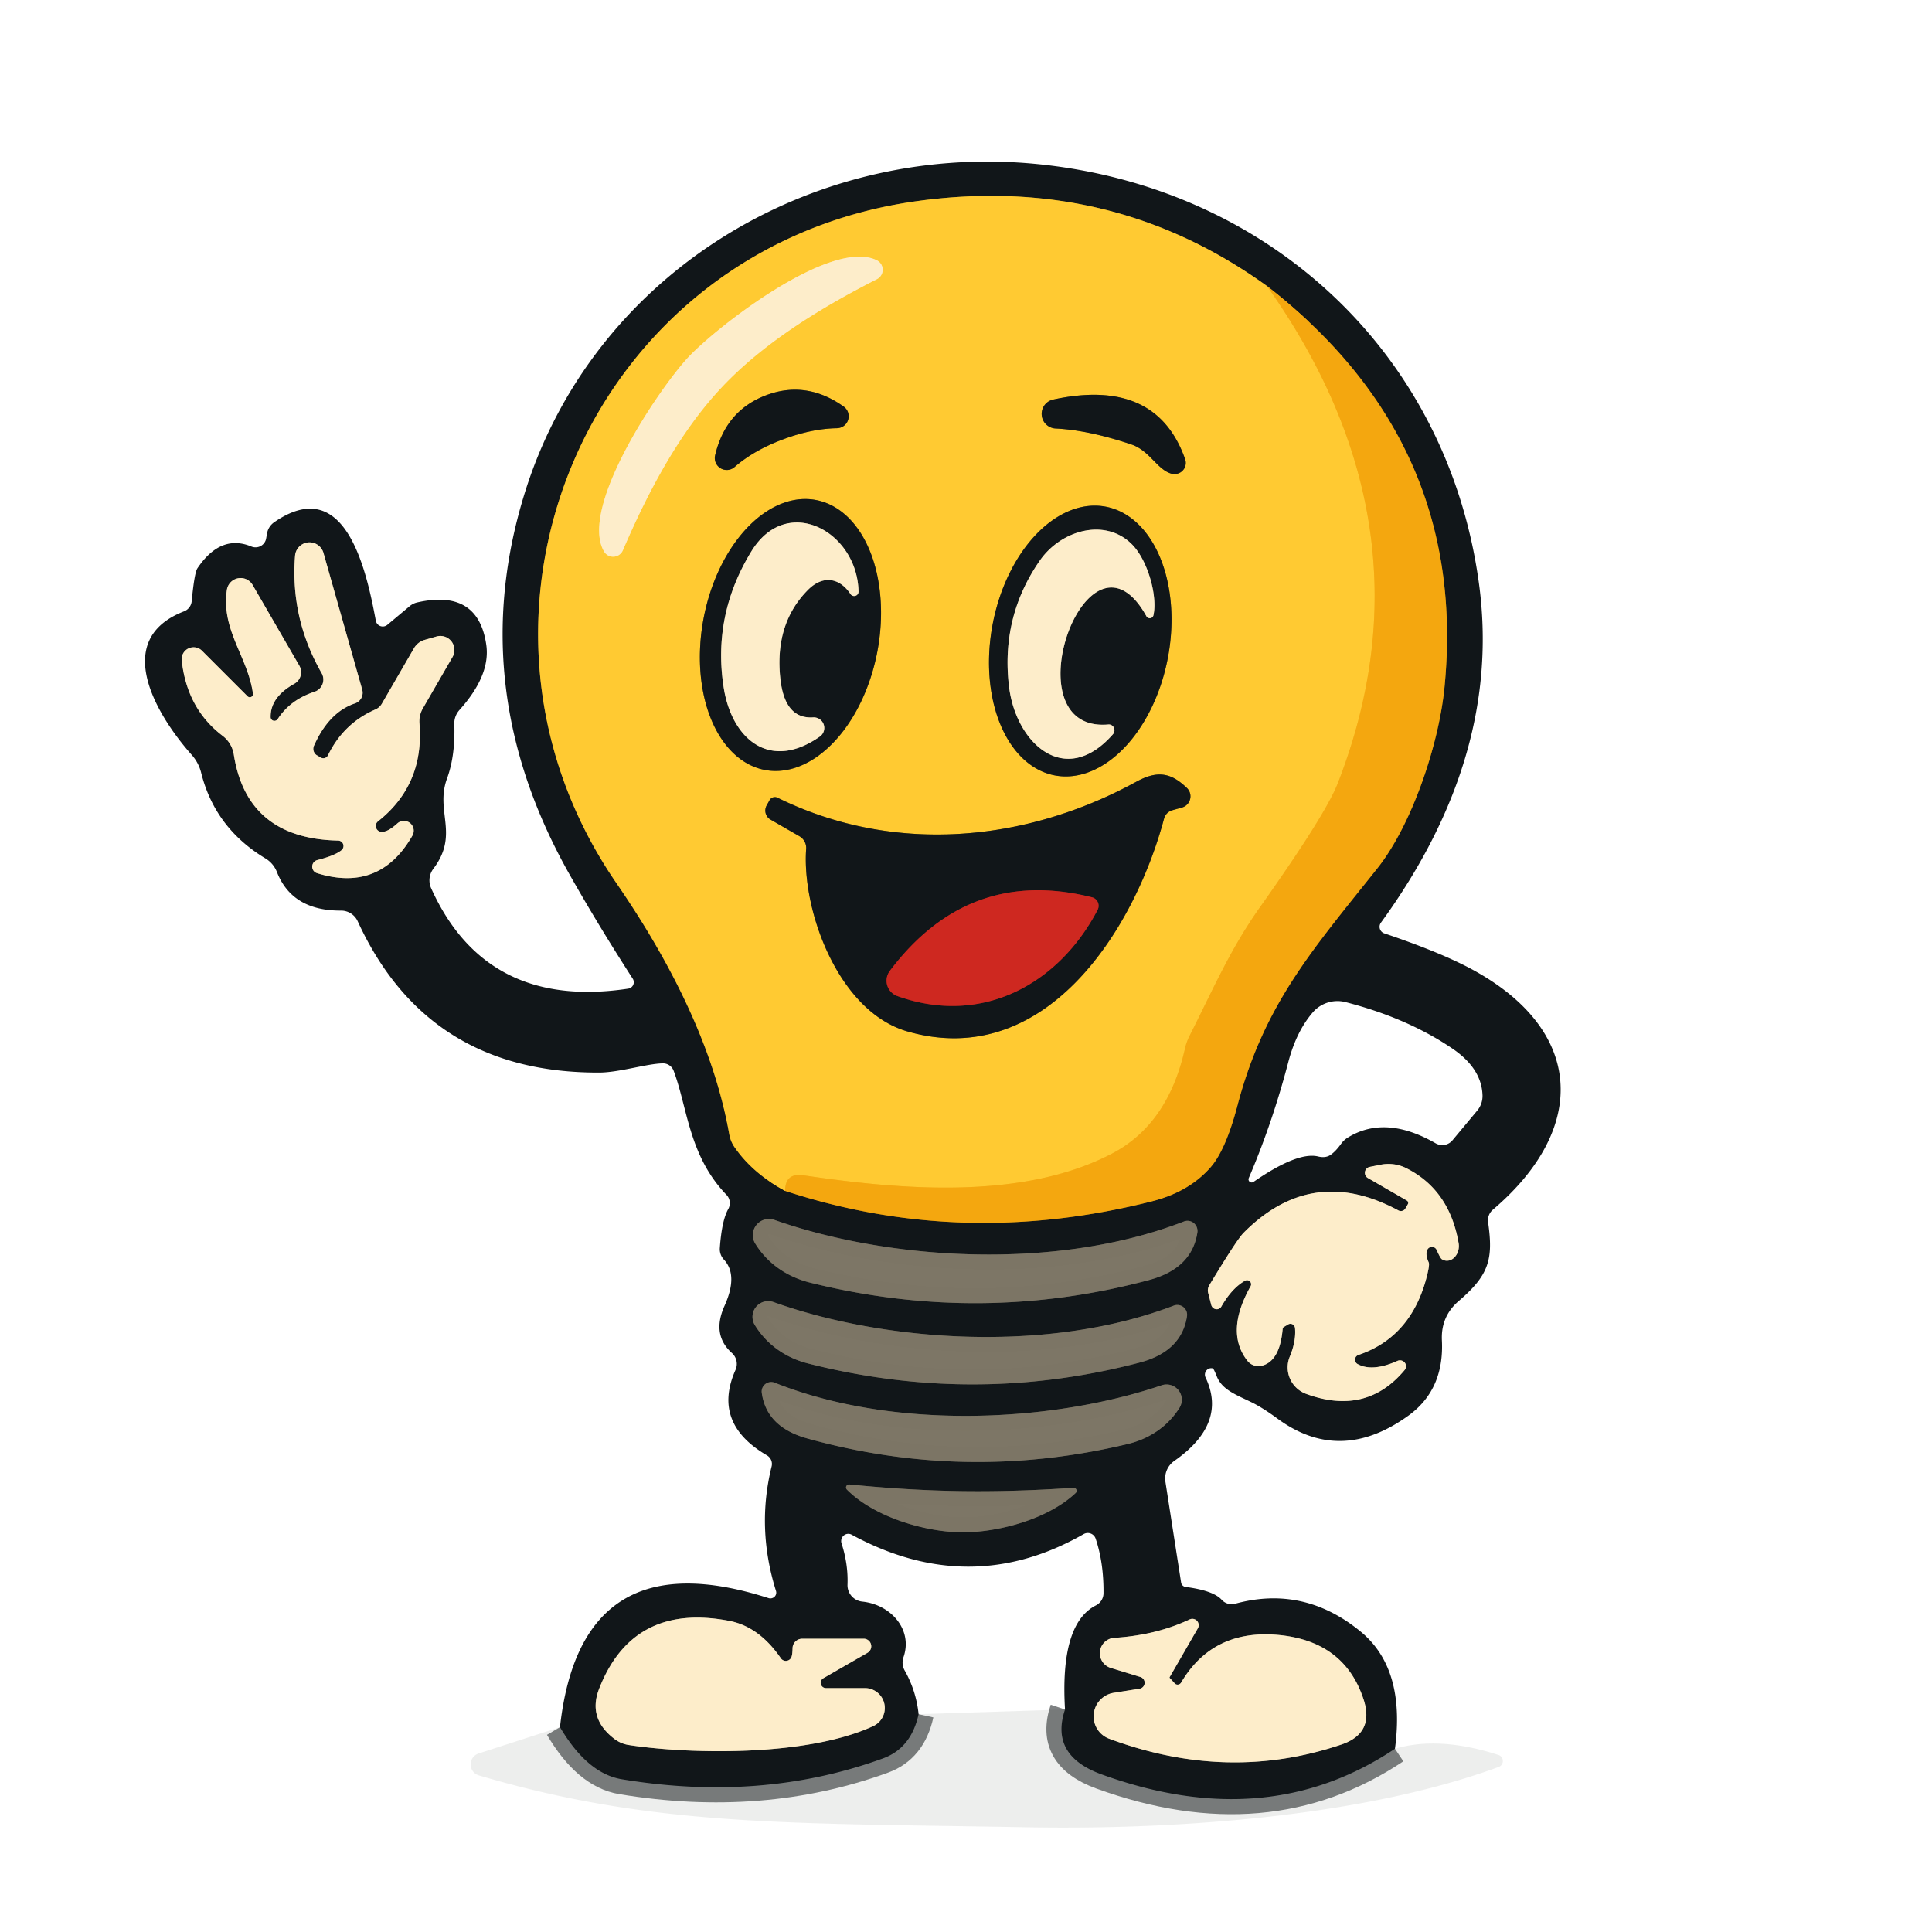 <svg xmlns="http://www.w3.org/2000/svg" version="1.1" viewBox="0.00 0.00 128.00 128.00">
<g stroke-width="2.00" fill="none" stroke-linecap="butt">
<path stroke="#111719" stroke-opacity="0.537" vector-effect="non-scaling-stroke" d="   M 92.42 115.86   Q 83.93 121.54 72.96 117.55   Q 69.54 116.30 70.56 113.26"/>
<path stroke="#111719" stroke-opacity="0.537" vector-effect="non-scaling-stroke" d="   M 60.86 113.57   Q 60.37 115.82 58.50 116.50   Q 50.48 119.42 41.19 117.88   Q 38.91 117.50 37.10 114.43"/>
<path stroke="#835f14" vector-effect="non-scaling-stroke" d="   M 52.02 78.90   Q 63.79 82.76 76.32 79.59   Q 78.77 78.97 80.20 77.34   Q 81.21 76.19 81.99 73.22   C 83.76 66.51 86.97 62.91 91.26 57.52   C 93.53 54.66 95.32 49.37 95.70 45.55   Q 97.30 29.33 83.94 18.95"/>
<path stroke="#887026" vector-effect="non-scaling-stroke" d="   M 83.94 18.95   Q 73.65 11.53 60.72 13.33   C 39.06 16.34 28.63 40.76 40.84 58.51   Q 46.95 67.39 48.32 75.17   A 2.13 2.12 -67.3 0 0 48.65 75.98   Q 49.85 77.73 52.02 78.90"/>
<path stroke="#fab921" vector-effect="non-scaling-stroke" d="   M 83.94 18.95   Q 95.25 34.91 88.63 51.90   Q 87.82 53.98 83.49 60.09   C 81.48 62.92 80.33 65.64 78.81 68.63   A 3.86 3.65 -26.7 0 0 78.51 69.46   Q 77.39 74.48 73.69 76.42   C 67.72 79.56 59.53 78.80 53.24 77.87   Q 52.01 77.69 52.02 78.90"/>
<path stroke="#878272" vector-effect="non-scaling-stroke" d="   M 25.04 54.42   Q 28.12 51.99 27.79 47.92   A 1.74 1.70 -33.0 0 1 28.01 46.94   L 29.98 43.53   A 0.93 0.93 0.0 0 0 28.92 42.17   L 28.15 42.39   A 1.22 1.19 -82.3 0 0 27.42 42.96   L 25.30 46.62   A 0.93 0.90 -86.4 0 1 24.88 47.00   Q 22.76 47.92 21.73 50.04   A 0.34 0.34 0.0 0 1 21.25 50.19   L 21.01 50.05   A 0.51 0.50 -63.8 0 1 20.80 49.41   Q 21.79 47.18 23.52 46.60   A 0.75 0.74 -17.4 0 0 24.00 45.70   L 21.43 36.63   A 0.96 0.96 0.0 0 0 19.55 36.81   Q 19.22 40.94 21.31 44.60   A 0.85 0.85 0.0 0 1 20.84 45.83   Q 19.23 46.36 18.40 47.64   A 0.26 0.25 -29.3 0 1 17.93 47.51   Q 17.91 46.19 19.50 45.30   A 0.88 0.87 60.5 0 0 19.83 44.10   L 16.74 38.76   A 0.92 0.92 0.0 0 0 15.03 39.09   C 14.64 41.75 16.43 43.53 16.76 45.96   A 0.21 0.21 0.0 0 1 16.41 46.14   L 13.38 43.11   A 0.79 0.79 0.0 0 0 12.04 43.75   Q 12.39 46.96 14.75 48.75   A 1.93 1.93 0.0 0 1 15.49 49.99   Q 16.36 55.56 22.39 55.69   A 0.36 0.36 0.0 0 1 22.61 56.34   Q 22.17 56.69 21.03 56.98   A 0.45 0.45 0.0 0 0 21.01 57.85   Q 25.17 59.14 27.33 55.35   A 0.65 0.65 0.0 0 0 26.33 54.55   Q 25.62 55.20 25.19 55.10   A 0.39 0.39 0.0 0 1 25.04 54.42"/>
<path stroke="#878272" vector-effect="non-scaling-stroke" d="   M 85.80 88.00   Q 85.87 88.87 85.46 89.86   A 1.87 1.87 0.0 0 0 86.54 92.35   Q 90.52 93.81 93.06 90.77   A 0.40 0.39 7.6 0 0 92.59 90.16   Q 90.92 90.91 89.94 90.37   A 0.33 0.33 0.0 0 1 90.00 89.77   Q 93.54 88.57 94.55 84.49   Q 94.72 83.79 94.66 83.65   Q 94.42 83.12 94.56 82.81   A 0.34 0.34 0.0 0 1 95.18 82.81   Q 95.42 83.35 95.52 83.42   A 0.92 0.74 -81.8 0 0 96.64 82.38   Q 96.04 78.84 93.18 77.40   A 2.64 2.60 -37.0 0 0 91.45 77.17   L 90.75 77.31   A 0.40 0.40 0.0 0 0 90.63 78.05   L 93.21 79.54   A 0.18 0.18 0.0 0 1 93.27 79.79   L 93.12 80.05   A 0.35 0.35 0.0 0 1 92.64 80.19   Q 86.92 77.11 82.39 81.68   Q 81.94 82.13 80.12 85.15   A 0.67 0.67 0.0 0 0 80.05 85.68   L 80.25 86.46   A 0.37 0.36 52.9 0 0 80.92 86.56   Q 81.62 85.34 82.49 84.85   A 0.27 0.27 0.0 0 1 82.86 85.21   Q 81.15 88.24 82.64 90.15   A 0.94 0.93 -26.3 0 0 83.62 90.48   Q 84.80 90.16 84.98 88.04   A 0.17 0.16 80.1 0 1 85.07 87.91   L 85.34 87.75   A 0.31 0.30 72.7 0 1 85.80 88.00"/>
<path stroke="#47463f" vector-effect="non-scaling-stroke" d="   M 79.33 81.65   A 0.67 0.66 83.6 0 0 78.43 80.93   C 69.96 84.21 58.88 83.49 51.30 80.82   A 1.07 1.07 0.0 0 0 50.03 82.38   C 50.82 83.67 52.10 84.59 53.68 84.98   Q 64.97 87.78 76.11 84.81   Q 78.97 84.05 79.33 81.65"/>
<path stroke="#47463f" vector-effect="non-scaling-stroke" d="   M 78.64 87.21   A 0.65 0.65 0.0 0 0 77.77 86.50   C 69.48 89.67 58.65 88.91 51.26 86.27   A 1.04 1.04 0.0 0 0 50.01 87.79   C 50.78 89.05 52.02 89.96 53.56 90.34   Q 64.58 93.13 75.48 90.28   Q 78.28 89.55 78.64 87.21"/>
<path stroke="#47463f" vector-effect="non-scaling-stroke" d="   M 50.47 92.28   Q 50.78 94.55 53.48 95.30   Q 63.98 98.22 74.67 95.68   C 76.17 95.33 77.39 94.48 78.15 93.26   A 1.01 1.01 0.0 0 0 76.96 91.78   C 69.77 94.22 59.30 94.79 51.33 91.61   A 0.63 0.63 0.0 0 0 50.47 92.28"/>
<path stroke="#47463f" vector-effect="non-scaling-stroke" d="   M 63.65 101.52   C 66.07 101.55 69.41 100.67 71.27 98.91   A 0.20 0.20 0.0 0 0 71.12 98.57   Q 67.22 98.84 63.69 98.79   Q 60.16 98.74 56.27 98.35   A 0.20 0.20 0.0 0 0 56.11 98.69   C 57.91 100.50 61.23 101.48 63.65 101.52"/>
<path stroke="#878272" vector-effect="non-scaling-stroke" d="   M 52.51 109.20   Q 52.50 109.67 52.42 109.82   A 0.40 0.40 0.0 0 1 51.73 109.86   Q 50.28 107.75 48.28 107.38   Q 41.93 106.18 39.70 111.87   Q 38.92 113.85 40.71 115.21   A 2.08 2.06 67.8 0 0 41.65 115.61   C 45.46 116.20 53.37 116.43 57.85 114.36   A 1.32 1.32 0.0 0 0 57.29 111.84   L 54.74 111.84   A 0.35 0.35 0.0 0 1 54.56 111.18   L 57.46 109.51   A 0.50 0.50 0.0 0 0 57.21 108.57   L 53.15 108.57   A 0.64 0.64 0.0 0 0 52.51 109.20"/>
<path stroke="#878272" vector-effect="non-scaling-stroke" d="   M 77.50 111.17   A 0.04 0.04 0.0 0 1 77.49 111.12   L 79.36 107.88   A 0.42 0.42 0.0 0 0 78.82 107.29   Q 76.62 108.33 73.85 108.51   A 1.02 1.02 0.0 0 0 73.61 110.51   L 75.57 111.11   A 0.40 0.40 0.0 0 1 75.51 111.88   L 73.81 112.15   A 1.58 1.58 0.0 0 0 73.50 115.20   Q 81.36 118.12 88.87 115.58   Q 91.09 114.83 90.33 112.56   Q 89.06 108.73 84.70 108.32   Q 80.35 107.92 78.25 111.48   A 0.27 0.26 -51.5 0 1 77.83 111.53   L 77.50 111.17"/>
<path stroke="#fedc7e" vector-effect="non-scaling-stroke" d="   M 45.61 23.66   C 43.69 25.71 38.35 33.60 40.01 36.52   A 0.70 0.70 0.0 0 0 41.27 36.45   C 42.95 32.53 45.04 28.62 47.78 25.70   C 50.52 22.77 54.29 20.43 58.09 18.50   A 0.70 0.70 0.0 0 0 58.08 17.24   C 55.06 15.77 47.53 21.62 45.61 23.66"/>
<path stroke="#887026" vector-effect="non-scaling-stroke" d="   M 50.75 26.19   Q 48.08 27.20 47.38 30.16   A 0.79 0.79 0.0 0 0 48.67 30.94   Q 49.95 29.83 51.85 29.12   Q 53.76 28.40 55.45 28.37   A 0.79 0.79 0.0 0 0 55.90 26.94   Q 53.42 25.18 50.75 26.19"/>
<path stroke="#887026" vector-effect="non-scaling-stroke" d="   M 69.95 28.39   Q 72.13 28.50 74.94 29.44   C 76.17 29.85 76.65 31.10 77.60 31.38   A 0.75 0.74 -1.2 0 0 78.52 30.43   Q 76.61 25.00 69.79 26.47   A 0.97 0.97 0.0 0 0 69.95 28.39"/>
<path stroke="#887026" vector-effect="non-scaling-stroke" d="   M 54.06 33.128   A 9.10 5.86 -79.3 0 0 46.612 40.982   A 9.10 5.86 -79.3 0 0 50.68 51.012   A 9.10 5.86 -79.3 0 0 58.128 43.158   A 9.10 5.86 -79.3 0 0 54.06 33.128"/>
<path stroke="#887026" vector-effect="non-scaling-stroke" d="   M 73.252 33.568   A 9.06 5.91 -79.3 0 0 65.763 41.373   A 9.06 5.91 -79.3 0 0 69.888 51.373   A 9.06 5.91 -79.3 0 0 77.377 43.567   A 9.06 5.91 -79.3 0 0 73.252 33.568"/>
<path stroke="#887026" vector-effect="non-scaling-stroke" d="   M 53.41 56.24   C 53.12 60.35 55.55 67.01 60.11 68.33   C 69.19 70.95 75.11 61.74 77.12 54.24   A 0.80 0.79 -89.8 0 1 77.67 53.68   L 78.31 53.50   A 0.77 0.77 0.0 0 0 78.63 52.20   C 77.57 51.18 76.67 51.03 75.27 51.80   C 67.87 55.84 59.15 56.61 51.51 52.85   A 0.40 0.40 0.0 0 0 50.99 53.01   L 50.80 53.35   A 0.69 0.69 0.0 0 0 51.05 54.30   L 52.96 55.40   A 0.90 0.89 17.0 0 1 53.41 56.24"/>
<path stroke="#878272" vector-effect="non-scaling-stroke" d="   M 53.86 47.53   Q 51.99 47.64 51.70 44.97   Q 51.30 41.30 53.56 39.05   C 54.55 38.08 55.64 38.29 56.35 39.36   A 0.29 0.29 0.0 0 0 56.88 39.19   C 56.80 35.21 52.14 32.67 49.78 36.53   Q 47.19 40.77 47.95 45.57   C 48.49 48.97 51.00 51.11 54.30 48.81   A 0.70 0.70 0.0 0 0 53.86 47.53"/>
<path stroke="#878272" vector-effect="non-scaling-stroke" d="   M 76.42 40.75   C 76.70 39.49 76.04 37.06 74.94 36.01   C 73.16 34.30 70.28 35.14 68.89 37.14   Q 66.30 40.87 66.85 45.48   C 67.30 49.25 70.57 52.26 73.74 48.64   A 0.39 0.38 -71.7 0 0 73.42 48.00   C 66.80 48.57 72.04 33.80 75.95 40.82   A 0.25 0.25 0.0 0 0 76.42 40.75"/>
<path stroke="#701f1d" vector-effect="non-scaling-stroke" d="   M 72.35 59.45   Q 64.17 57.40 58.95 64.33   A 1.08 1.08 0.0 0 0 59.45 65.99   C 65.09 68.01 70.17 65.17 72.72 60.28   A 0.58 0.58 0.0 0 0 72.35 59.45"/>
</g>
<path fill="#111619" d="   M 92.42 115.86   Q 83.93 121.54 72.96 117.55   Q 69.54 116.30 70.56 113.26   Q 70.22 107.57 72.61 106.36   A 0.92 0.90 -13.3 0 0 73.11 105.57   Q 73.13 103.55 72.59 101.94   A 0.55 0.55 0.0 0 0 71.79 101.64   Q 64.27 105.93 56.43 101.68   A 0.48 0.47 -84.3 0 0 55.75 102.24   Q 56.20 103.62 56.15 104.98   A 1.09 1.09 0.0 0 0 57.13 106.11   C 59.04 106.31 60.49 107.98 59.86 109.79   A 1.07 1.07 0.0 0 0 59.93 110.66   Q 60.70 112.02 60.86 113.57   Q 60.37 115.82 58.50 116.50   Q 50.48 119.42 41.19 117.88   Q 38.91 117.50 37.10 114.43   Q 38.48 101.88 50.92 105.88   A 0.39 0.38 0.1 0 0 51.41 105.40   Q 50.11 101.25 51.12 97.16   A 0.66 0.66 0.0 0 0 50.81 96.42   Q 47.16 94.29 48.73 90.76   A 0.97 0.97 0.0 0 0 48.49 89.64   Q 47.14 88.43 48.00 86.52   Q 48.92 84.48 47.96 83.45   A 1.01 1.01 0.0 0 1 47.69 82.69   Q 47.82 80.86 48.25 80.10   A 0.80 0.79 -52.7 0 0 48.13 79.16   C 45.63 76.56 45.56 73.41 44.63 70.94   A 0.76 0.75 79.0 0 0 43.91 70.45   C 42.84 70.47 41.01 71.06 39.69 71.06   Q 28.32 71.10 23.70 61.04   A 1.21 1.21 0.0 0 0 22.60 60.33   Q 19.36 60.35 18.35 57.78   A 1.84 1.82 -85.6 0 0 17.58 56.87   Q 14.23 54.85 13.32 51.17   A 2.81 2.76 17.2 0 0 12.69 50.00   C 10.35 47.36 7.36 42.37 12.20 40.50   A 0.80 0.80 0.0 0 0 12.70 39.84   Q 12.88 37.95 13.08 37.65   Q 14.62 35.36 16.66 36.21   A 0.72 0.71 16.6 0 0 17.63 35.69   L 17.70 35.30   A 1.15 1.13 -12.3 0 1 18.15 34.61   C 22.82 31.37 24.24 37.56 24.90 41.13   A 0.47 0.47 0.0 0 0 25.66 41.40   L 27.13 40.17   A 1.21 1.19 16.9 0 1 27.61 39.92   Q 31.69 38.98 32.22 42.74   Q 32.50 44.75 30.43 47.05   A 1.34 1.30 -26.1 0 0 30.10 47.97   Q 30.17 50.07 29.62 51.57   C 28.81 53.77 30.45 55.26 28.71 57.56   A 1.27 1.27 0.0 0 0 28.57 58.86   Q 32.21 66.92 41.62 65.50   A 0.43 0.43 0.0 0 0 41.92 64.84   Q 39.68 61.37 37.77 58.00   Q 30.71 45.55 34.80 32.55   C 39.31 18.24 53.55 9.46 68.51 10.85   C 83.84 12.28 95.87 23.20 97.98 38.62   Q 99.55 50.05 91.49 61.13   A 0.46 0.46 0.0 0 0 91.72 61.84   Q 95.28 63.04 97.37 64.14   C 104.94 68.15 105.30 74.71 98.90 80.15   A 0.93 0.93 0.0 0 0 98.59 80.98   C 98.94 83.42 98.66 84.47 96.65 86.19   Q 95.45 87.22 95.53 88.81   Q 95.69 92.07 93.31 93.79   Q 88.78 97.06 84.60 93.96   Q 83.67 93.28 82.97 92.93   C 81.86 92.39 80.98 92.08 80.62 91.20   Q 80.41 90.67 80.35 90.66   A 0.43 0.42 84.1 0 0 79.87 91.26   Q 81.33 94.32 77.80 96.79   A 1.42 1.41 68.4 0 0 77.21 98.16   L 78.25 104.84   A 0.35 0.35 0.0 0 0 78.56 105.14   Q 80.39 105.38 80.94 105.99   A 0.89 0.89 0.0 0 0 81.84 106.25   Q 86.39 105.01 90.15 108.10   Q 93.13 110.55 92.42 115.86   Z   M 52.02 78.90   Q 63.79 82.76 76.32 79.59   Q 78.77 78.97 80.20 77.34   Q 81.21 76.19 81.99 73.22   C 83.76 66.51 86.97 62.91 91.26 57.52   C 93.53 54.66 95.32 49.37 95.70 45.55   Q 97.30 29.33 83.94 18.95   Q 73.65 11.53 60.72 13.33   C 39.06 16.34 28.63 40.76 40.84 58.51   Q 46.95 67.39 48.32 75.17   A 2.13 2.12 -67.3 0 0 48.65 75.98   Q 49.85 77.73 52.02 78.90   Z   M 25.04 54.42   Q 28.12 51.99 27.79 47.92   A 1.74 1.70 -33.0 0 1 28.01 46.94   L 29.98 43.53   A 0.93 0.93 0.0 0 0 28.92 42.17   L 28.15 42.39   A 1.22 1.19 -82.3 0 0 27.42 42.96   L 25.30 46.62   A 0.93 0.90 -86.4 0 1 24.88 47.00   Q 22.76 47.92 21.73 50.04   A 0.34 0.34 0.0 0 1 21.25 50.19   L 21.01 50.05   A 0.51 0.50 -63.8 0 1 20.80 49.41   Q 21.79 47.18 23.52 46.60   A 0.75 0.74 -17.4 0 0 24.00 45.70   L 21.43 36.63   A 0.96 0.96 0.0 0 0 19.55 36.81   Q 19.22 40.94 21.31 44.60   A 0.85 0.85 0.0 0 1 20.84 45.83   Q 19.23 46.36 18.40 47.64   A 0.26 0.25 -29.3 0 1 17.93 47.51   Q 17.91 46.19 19.50 45.30   A 0.88 0.87 60.5 0 0 19.83 44.10   L 16.74 38.76   A 0.92 0.92 0.0 0 0 15.03 39.09   C 14.64 41.75 16.43 43.53 16.76 45.96   A 0.21 0.21 0.0 0 1 16.41 46.14   L 13.38 43.11   A 0.79 0.79 0.0 0 0 12.04 43.75   Q 12.39 46.96 14.75 48.75   A 1.93 1.93 0.0 0 1 15.49 49.99   Q 16.36 55.56 22.39 55.69   A 0.36 0.36 0.0 0 1 22.61 56.34   Q 22.17 56.69 21.03 56.98   A 0.45 0.45 0.0 0 0 21.01 57.85   Q 25.17 59.14 27.33 55.35   A 0.65 0.65 0.0 0 0 26.33 54.55   Q 25.62 55.20 25.19 55.10   A 0.39 0.39 0.0 0 1 25.04 54.42   Z   M 82.73 78.06   A 0.21 0.21 0.0 0 0 83.04 78.31   Q 85.96 76.29 87.33 76.62   Q 87.83 76.74 88.16 76.51   Q 88.50 76.27 88.83 75.81   A 1.62 1.55 1.2 0 1 89.34 75.34   Q 91.82 73.85 95.12 75.75   A 0.88 0.87 35.1 0 0 96.22 75.56   L 97.87 73.58   A 1.51 1.49 64.3 0 0 98.22 72.56   Q 98.16 70.79 96.24 69.48   Q 93.26 67.45 89.14 66.39   A 2.16 2.16 0.0 0 0 86.96 67.09   Q 85.89 68.34 85.36 70.34   Q 84.30 74.40 82.73 78.06   Z   M 85.80 88.00   Q 85.87 88.87 85.46 89.86   A 1.87 1.87 0.0 0 0 86.54 92.35   Q 90.52 93.81 93.06 90.77   A 0.40 0.39 7.6 0 0 92.59 90.16   Q 90.92 90.91 89.94 90.37   A 0.33 0.33 0.0 0 1 90.00 89.77   Q 93.54 88.57 94.55 84.49   Q 94.72 83.79 94.66 83.65   Q 94.42 83.12 94.56 82.81   A 0.34 0.34 0.0 0 1 95.18 82.81   Q 95.42 83.35 95.52 83.42   A 0.92 0.74 -81.8 0 0 96.64 82.38   Q 96.04 78.84 93.18 77.40   A 2.64 2.60 -37.0 0 0 91.45 77.17   L 90.75 77.31   A 0.40 0.40 0.0 0 0 90.63 78.05   L 93.21 79.54   A 0.18 0.18 0.0 0 1 93.27 79.79   L 93.12 80.05   A 0.35 0.35 0.0 0 1 92.64 80.19   Q 86.92 77.11 82.39 81.68   Q 81.94 82.13 80.12 85.15   A 0.67 0.67 0.0 0 0 80.05 85.68   L 80.25 86.46   A 0.37 0.36 52.9 0 0 80.92 86.56   Q 81.62 85.34 82.49 84.85   A 0.27 0.27 0.0 0 1 82.86 85.21   Q 81.15 88.24 82.64 90.15   A 0.94 0.93 -26.3 0 0 83.62 90.48   Q 84.80 90.16 84.98 88.04   A 0.17 0.16 80.1 0 1 85.07 87.91   L 85.34 87.75   A 0.31 0.30 72.7 0 1 85.80 88.00   Z   M 79.33 81.65   A 0.67 0.66 83.6 0 0 78.43 80.93   C 69.96 84.21 58.88 83.49 51.30 80.82   A 1.07 1.07 0.0 0 0 50.03 82.38   C 50.82 83.67 52.10 84.59 53.68 84.98   Q 64.97 87.78 76.11 84.81   Q 78.97 84.05 79.33 81.65   Z   M 78.64 87.21   A 0.65 0.65 0.0 0 0 77.77 86.50   C 69.48 89.67 58.65 88.91 51.26 86.27   A 1.04 1.04 0.0 0 0 50.01 87.79   C 50.78 89.05 52.02 89.96 53.56 90.34   Q 64.58 93.13 75.48 90.28   Q 78.28 89.55 78.64 87.21   Z   M 50.47 92.28   Q 50.78 94.55 53.48 95.30   Q 63.98 98.22 74.67 95.68   C 76.17 95.33 77.39 94.48 78.15 93.26   A 1.01 1.01 0.0 0 0 76.96 91.78   C 69.77 94.22 59.30 94.79 51.33 91.61   A 0.63 0.63 0.0 0 0 50.47 92.28   Z   M 63.65 101.52   C 66.07 101.55 69.41 100.67 71.27 98.91   A 0.20 0.20 0.0 0 0 71.12 98.57   Q 67.22 98.84 63.69 98.79   Q 60.16 98.74 56.27 98.35   A 0.20 0.20 0.0 0 0 56.11 98.69   C 57.91 100.50 61.23 101.48 63.65 101.52   Z   M 52.51 109.20   Q 52.50 109.67 52.42 109.82   A 0.40 0.40 0.0 0 1 51.73 109.86   Q 50.28 107.75 48.28 107.38   Q 41.93 106.18 39.70 111.87   Q 38.92 113.85 40.71 115.21   A 2.08 2.06 67.8 0 0 41.65 115.61   C 45.46 116.20 53.37 116.43 57.85 114.36   A 1.32 1.32 0.0 0 0 57.29 111.84   L 54.74 111.84   A 0.35 0.35 0.0 0 1 54.56 111.18   L 57.46 109.51   A 0.50 0.50 0.0 0 0 57.21 108.57   L 53.15 108.57   A 0.64 0.64 0.0 0 0 52.51 109.20   Z   M 77.50 111.17   A 0.04 0.04 0.0 0 1 77.49 111.12   L 79.36 107.88   A 0.42 0.42 0.0 0 0 78.82 107.29   Q 76.62 108.33 73.85 108.51   A 1.02 1.02 0.0 0 0 73.61 110.51   L 75.57 111.11   A 0.40 0.40 0.0 0 1 75.51 111.88   L 73.81 112.15   A 1.58 1.58 0.0 0 0 73.50 115.20   Q 81.36 118.12 88.87 115.58   Q 91.09 114.83 90.33 112.56   Q 89.06 108.73 84.70 108.32   Q 80.35 107.92 78.25 111.48   A 0.27 0.26 -51.5 0 1 77.83 111.53   L 77.50 111.17   Z"/>
<path fill="#ffca32" d="   M 83.94 18.95   Q 95.25 34.91 88.63 51.90   Q 87.82 53.98 83.49 60.09   C 81.48 62.92 80.33 65.64 78.81 68.63   A 3.86 3.65 -26.7 0 0 78.51 69.46   Q 77.39 74.48 73.69 76.42   C 67.72 79.56 59.53 78.80 53.24 77.87   Q 52.01 77.69 52.02 78.90   Q 49.85 77.73 48.65 75.98   A 2.13 2.12 -67.3 0 1 48.32 75.17   Q 46.95 67.39 40.84 58.51   C 28.63 40.76 39.06 16.34 60.72 13.33   Q 73.65 11.53 83.94 18.95   Z   M 45.61 23.66   C 43.69 25.71 38.35 33.60 40.01 36.52   A 0.70 0.70 0.0 0 0 41.27 36.45   C 42.95 32.53 45.04 28.62 47.78 25.70   C 50.52 22.77 54.29 20.43 58.09 18.50   A 0.70 0.70 0.0 0 0 58.08 17.24   C 55.06 15.77 47.53 21.62 45.61 23.66   Z   M 50.75 26.19   Q 48.08 27.20 47.38 30.16   A 0.79 0.79 0.0 0 0 48.67 30.94   Q 49.95 29.83 51.85 29.12   Q 53.76 28.40 55.45 28.37   A 0.79 0.79 0.0 0 0 55.90 26.94   Q 53.42 25.18 50.75 26.19   Z   M 69.95 28.39   Q 72.13 28.50 74.94 29.44   C 76.17 29.85 76.65 31.10 77.60 31.38   A 0.75 0.74 -1.2 0 0 78.52 30.43   Q 76.61 25.00 69.79 26.47   A 0.97 0.97 0.0 0 0 69.95 28.39   Z   M 54.06 33.128   A 9.10 5.86 -79.3 0 0 46.612 40.982   A 9.10 5.86 -79.3 0 0 50.68 51.012   A 9.10 5.86 -79.3 0 0 58.128 43.158   A 9.10 5.86 -79.3 0 0 54.06 33.128   Z   M 73.252 33.568   A 9.06 5.91 -79.3 0 0 65.763 41.373   A 9.06 5.91 -79.3 0 0 69.888 51.373   A 9.06 5.91 -79.3 0 0 77.377 43.567   A 9.06 5.91 -79.3 0 0 73.252 33.568   Z   M 53.41 56.24   C 53.12 60.35 55.55 67.01 60.11 68.33   C 69.19 70.95 75.11 61.74 77.12 54.24   A 0.80 0.79 -89.8 0 1 77.67 53.68   L 78.31 53.50   A 0.77 0.77 0.0 0 0 78.63 52.20   C 77.57 51.18 76.67 51.03 75.27 51.80   C 67.87 55.84 59.15 56.61 51.51 52.85   A 0.40 0.40 0.0 0 0 50.99 53.01   L 50.80 53.35   A 0.69 0.69 0.0 0 0 51.05 54.30   L 52.96 55.40   A 0.90 0.89 17.0 0 1 53.41 56.24   Z"/>
<path fill="#fdedca" d="   M 47.78 25.70   C 45.04 28.62 42.95 32.53 41.27 36.45   A 0.70 0.70 0.0 0 1 40.01 36.52   C 38.35 33.60 43.69 25.71 45.61 23.66   C 47.53 21.62 55.06 15.77 58.08 17.24   A 0.70 0.70 0.0 0 1 58.09 18.50   C 54.29 20.43 50.52 22.77 47.78 25.70   Z"/>
<path fill="#f4a70f" d="   M 52.02 78.90   Q 52.01 77.69 53.24 77.87   C 59.53 78.80 67.72 79.56 73.69 76.42   Q 77.39 74.48 78.51 69.46   A 3.86 3.65 -26.7 0 1 78.81 68.63   C 80.33 65.64 81.48 62.92 83.49 60.09   Q 87.82 53.98 88.63 51.90   Q 95.25 34.91 83.94 18.95   Q 97.30 29.33 95.70 45.55   C 95.32 49.37 93.53 54.66 91.26 57.52   C 86.97 62.91 83.76 66.51 81.99 73.22   Q 81.21 76.19 80.20 77.34   Q 78.77 78.97 76.32 79.59   Q 63.79 82.76 52.02 78.90   Z"/>
<path fill="#111619" d="   M 51.85 29.12   Q 49.95 29.83 48.67 30.94   A 0.79 0.79 0.0 0 1 47.38 30.16   Q 48.08 27.20 50.75 26.19   Q 53.42 25.18 55.90 26.94   A 0.79 0.79 0.0 0 1 55.45 28.37   Q 53.76 28.40 51.85 29.12   Z"/>
<path fill="#111619" d="   M 69.95 28.39   A 0.97 0.97 0.0 0 1 69.79 26.47   Q 76.61 25.00 78.52 30.43   A 0.75 0.74 -1.2 0 1 77.60 31.38   C 76.65 31.10 76.17 29.85 74.94 29.44   Q 72.13 28.50 69.95 28.39   Z"/>
<path fill="#111619" d="   M 54.06 33.128   A 9.10 5.86 -79.3 0 1 58.128 43.158   A 9.10 5.86 -79.3 0 1 50.68 51.012   A 9.10 5.86 -79.3 0 1 46.612 40.982   A 9.10 5.86 -79.3 0 1 54.06 33.128   Z   M 53.86 47.53   Q 51.99 47.64 51.70 44.97   Q 51.30 41.30 53.56 39.05   C 54.55 38.08 55.64 38.29 56.35 39.36   A 0.29 0.29 0.0 0 0 56.88 39.19   C 56.80 35.21 52.14 32.67 49.78 36.53   Q 47.19 40.77 47.95 45.57   C 48.49 48.97 51.00 51.11 54.30 48.81   A 0.70 0.70 0.0 0 0 53.86 47.53   Z"/>
<path fill="#111619" d="   M 73.252 33.568   A 9.06 5.91 -79.3 0 1 77.377 43.567   A 9.06 5.91 -79.3 0 1 69.888 51.373   A 9.06 5.91 -79.3 0 1 65.763 41.373   A 9.06 5.91 -79.3 0 1 73.252 33.568   Z   M 76.42 40.75   C 76.70 39.49 76.04 37.06 74.94 36.01   C 73.16 34.30 70.28 35.14 68.89 37.14   Q 66.30 40.87 66.85 45.48   C 67.30 49.25 70.57 52.26 73.74 48.64   A 0.39 0.38 -71.7 0 0 73.42 48.00   C 66.80 48.57 72.04 33.80 75.95 40.82   A 0.25 0.25 0.0 0 0 76.42 40.75   Z"/>
<path fill="#fdedca" d="   M 53.86 47.53   A 0.70 0.70 0.0 0 1 54.30 48.81   C 51.00 51.11 48.49 48.97 47.95 45.57   Q 47.19 40.77 49.78 36.53   C 52.14 32.67 56.80 35.21 56.88 39.19   A 0.29 0.29 0.0 0 1 56.35 39.36   C 55.64 38.29 54.55 38.08 53.56 39.05   Q 51.30 41.30 51.70 44.97   Q 51.99 47.64 53.86 47.53   Z"/>
<path fill="#fdedca" d="   M 76.42 40.75   A 0.25 0.25 0.0 0 1 75.95 40.82   C 72.04 33.80 66.80 48.57 73.42 48.00   A 0.39 0.38 -71.7 0 1 73.74 48.64   C 70.57 52.26 67.30 49.25 66.85 45.48   Q 66.30 40.87 68.89 37.14   C 70.28 35.14 73.16 34.30 74.94 36.01   C 76.04 37.06 76.70 39.49 76.42 40.75   Z"/>
<path fill="#fdedca" d="   M 25.19 55.10   Q 25.62 55.20 26.33 54.55   A 0.65 0.65 0.0 0 1 27.33 55.35   Q 25.17 59.14 21.01 57.85   A 0.45 0.45 0.0 0 1 21.03 56.98   Q 22.17 56.69 22.61 56.34   A 0.36 0.36 0.0 0 0 22.39 55.69   Q 16.36 55.56 15.49 49.99   A 1.93 1.93 0.0 0 0 14.75 48.75   Q 12.39 46.96 12.04 43.75   A 0.79 0.79 0.0 0 1 13.38 43.11   L 16.41 46.14   A 0.21 0.21 0.0 0 0 16.76 45.96   C 16.43 43.53 14.64 41.75 15.03 39.09   A 0.92 0.92 0.0 0 1 16.74 38.76   L 19.83 44.10   A 0.88 0.87 60.5 0 1 19.50 45.30   Q 17.91 46.19 17.93 47.51   A 0.26 0.25 -29.3 0 0 18.40 47.64   Q 19.23 46.36 20.84 45.83   A 0.85 0.85 0.0 0 0 21.31 44.60   Q 19.22 40.94 19.55 36.81   A 0.96 0.96 0.0 0 1 21.43 36.63   L 24.00 45.70   A 0.75 0.74 -17.4 0 1 23.52 46.60   Q 21.79 47.18 20.80 49.41   A 0.51 0.50 -63.8 0 0 21.01 50.05   L 21.25 50.19   A 0.34 0.34 0.0 0 0 21.73 50.04   Q 22.76 47.92 24.88 47.00   A 0.93 0.90 -86.4 0 0 25.30 46.62   L 27.42 42.96   A 1.22 1.19 -82.3 0 1 28.15 42.39   L 28.92 42.17   A 0.93 0.93 0.0 0 1 29.98 43.53   L 28.01 46.94   A 1.74 1.70 -33.0 0 0 27.79 47.92   Q 28.12 51.99 25.04 54.42   A 0.39 0.39 0.0 0 0 25.19 55.10   Z"/>
<path fill="#111619" d="   M 52.96 55.40   L 51.05 54.30   A 0.69 0.69 0.0 0 1 50.80 53.35   L 50.99 53.01   A 0.40 0.40 0.0 0 1 51.51 52.85   C 59.15 56.61 67.87 55.84 75.27 51.80   C 76.67 51.03 77.57 51.18 78.63 52.20   A 0.77 0.77 0.0 0 1 78.31 53.50   L 77.67 53.68   A 0.80 0.79 -89.8 0 0 77.12 54.24   C 75.11 61.74 69.19 70.95 60.11 68.33   C 55.55 67.01 53.12 60.35 53.41 56.24   A 0.90 0.89 17.0 0 0 52.96 55.40   Z   M 72.35 59.45   Q 64.17 57.40 58.95 64.33   A 1.08 1.08 0.0 0 0 59.45 65.99   C 65.09 68.01 70.17 65.17 72.72 60.28   A 0.58 0.58 0.0 0 0 72.35 59.45   Z"/>
<path fill="#ce2820" d="   M 72.72 60.28   C 70.17 65.17 65.09 68.01 59.45 65.99   A 1.08 1.08 0.0 0 1 58.95 64.33   Q 64.17 57.40 72.35 59.45   A 0.58 0.58 0.0 0 1 72.72 60.28   Z"/>
<path fill="#fdedca" d="   M 85.80 88.00   A 0.31 0.30 72.7 0 0 85.34 87.75   L 85.07 87.91   A 0.17 0.16 80.1 0 0 84.98 88.04   Q 84.80 90.16 83.62 90.48   A 0.94 0.93 -26.3 0 1 82.64 90.15   Q 81.15 88.24 82.86 85.21   A 0.27 0.27 0.0 0 0 82.49 84.85   Q 81.62 85.34 80.92 86.56   A 0.37 0.36 52.9 0 1 80.25 86.46   L 80.05 85.68   A 0.67 0.67 0.0 0 1 80.12 85.15   Q 81.94 82.13 82.39 81.68   Q 86.92 77.11 92.64 80.19   A 0.35 0.35 0.0 0 0 93.12 80.05   L 93.27 79.79   A 0.18 0.18 0.0 0 0 93.21 79.54   L 90.63 78.05   A 0.40 0.40 0.0 0 1 90.75 77.31   L 91.45 77.17   A 2.64 2.60 -37.0 0 1 93.18 77.40   Q 96.04 78.84 96.64 82.38   A 0.92 0.74 -81.8 0 1 95.52 83.42   Q 95.42 83.35 95.18 82.81   A 0.34 0.34 0.0 0 0 94.56 82.81   Q 94.42 83.12 94.66 83.65   Q 94.72 83.79 94.55 84.49   Q 93.54 88.57 90.00 89.77   A 0.33 0.33 0.0 0 0 89.94 90.37   Q 90.92 90.91 92.59 90.16   A 0.40 0.39 7.6 0 1 93.06 90.77   Q 90.52 93.81 86.54 92.35   A 1.87 1.87 0.0 0 1 85.46 89.86   Q 85.87 88.87 85.80 88.00   Z"/>
<path fill="#7d7666" fill-opacity="0.996" d="   M 79.33 81.65   Q 78.97 84.05 76.11 84.81   Q 64.97 87.78 53.68 84.98   C 52.10 84.59 50.82 83.67 50.03 82.38   A 1.07 1.07 0.0 0 1 51.30 80.82   C 58.88 83.49 69.96 84.21 78.43 80.93   A 0.67 0.66 83.6 0 1 79.33 81.65   Z"/>
<path fill="#7d7666" fill-opacity="0.996" d="   M 78.64 87.21   Q 78.28 89.55 75.48 90.28   Q 64.58 93.13 53.56 90.34   C 52.02 89.96 50.78 89.05 50.01 87.79   A 1.04 1.04 0.0 0 1 51.26 86.27   C 58.65 88.91 69.48 89.67 77.77 86.50   A 0.65 0.65 0.0 0 1 78.64 87.21   Z"/>
<path fill="#7d7666" fill-opacity="0.996" d="   M 50.47 92.28   A 0.63 0.63 0.0 0 1 51.33 91.61   C 59.30 94.79 69.77 94.22 76.96 91.78   A 1.01 1.01 0.0 0 1 78.15 93.26   C 77.39 94.48 76.17 95.33 74.67 95.68   Q 63.98 98.22 53.48 95.30   Q 50.78 94.55 50.47 92.28   Z"/>
<path fill="#7d7666" fill-opacity="0.996" d="   M 63.69 98.79   Q 67.22 98.84 71.12 98.57   A 0.20 0.20 0.0 0 1 71.27 98.91   C 69.41 100.67 66.07 101.55 63.65 101.52   C 61.23 101.48 57.91 100.50 56.11 98.69   A 0.20 0.20 0.0 0 1 56.27 98.35   Q 60.16 98.74 63.69 98.79   Z"/>
<path fill="#fdedca" d="   M 53.15 108.57   L 57.21 108.57   A 0.50 0.50 0.0 0 1 57.46 109.51   L 54.56 111.18   A 0.35 0.35 0.0 0 0 54.74 111.84   L 57.29 111.84   A 1.32 1.32 0.0 0 1 57.85 114.36   C 53.37 116.43 45.46 116.20 41.65 115.61   A 2.08 2.06 67.8 0 1 40.71 115.21   Q 38.92 113.85 39.70 111.87   Q 41.93 106.18 48.28 107.38   Q 50.28 107.75 51.73 109.86   A 0.40 0.40 0.0 0 0 52.42 109.82   Q 52.50 109.67 52.51 109.20   A 0.64 0.64 0.0 0 1 53.15 108.57   Z"/>
<path fill="#fdedca" d="   M 78.25 111.48   Q 80.35 107.92 84.70 108.32   Q 89.06 108.73 90.33 112.56   Q 91.09 114.83 88.87 115.58   Q 81.36 118.12 73.50 115.20   A 1.58 1.58 0.0 0 1 73.81 112.15   L 75.51 111.88   A 0.40 0.40 0.0 0 0 75.57 111.11   L 73.61 110.51   A 1.02 1.02 0.0 0 1 73.85 108.51   Q 76.62 108.33 78.82 107.29   A 0.42 0.42 0.0 0 1 79.36 107.88   L 77.49 111.12   A 0.04 0.04 0.0 0 0 77.50 111.17   L 77.83 111.53   A 0.27 0.26 -51.5 0 0 78.25 111.48   Z"/>
<path fill="#18221a" fill-opacity="0.075" d="   M 70.56 113.26   Q 69.54 116.30 72.96 117.55   Q 83.93 121.54 92.42 115.86   Q 95.34 115.00 99.27 116.27   A 0.42 0.42 0.0 0 1 99.28 117.07   C 89.76 120.56 76.81 121.23 67.93 121.06   C 52.33 120.77 43.33 121.05 31.74 117.63   A 0.76 0.76 0.0 0 1 31.72 116.17   L 37.10 114.43   Q 38.91 117.50 41.19 117.88   Q 50.48 119.42 58.50 116.50   Q 60.37 115.82 60.86 113.57   L 70.56 113.26   Z"/>
</svg>
